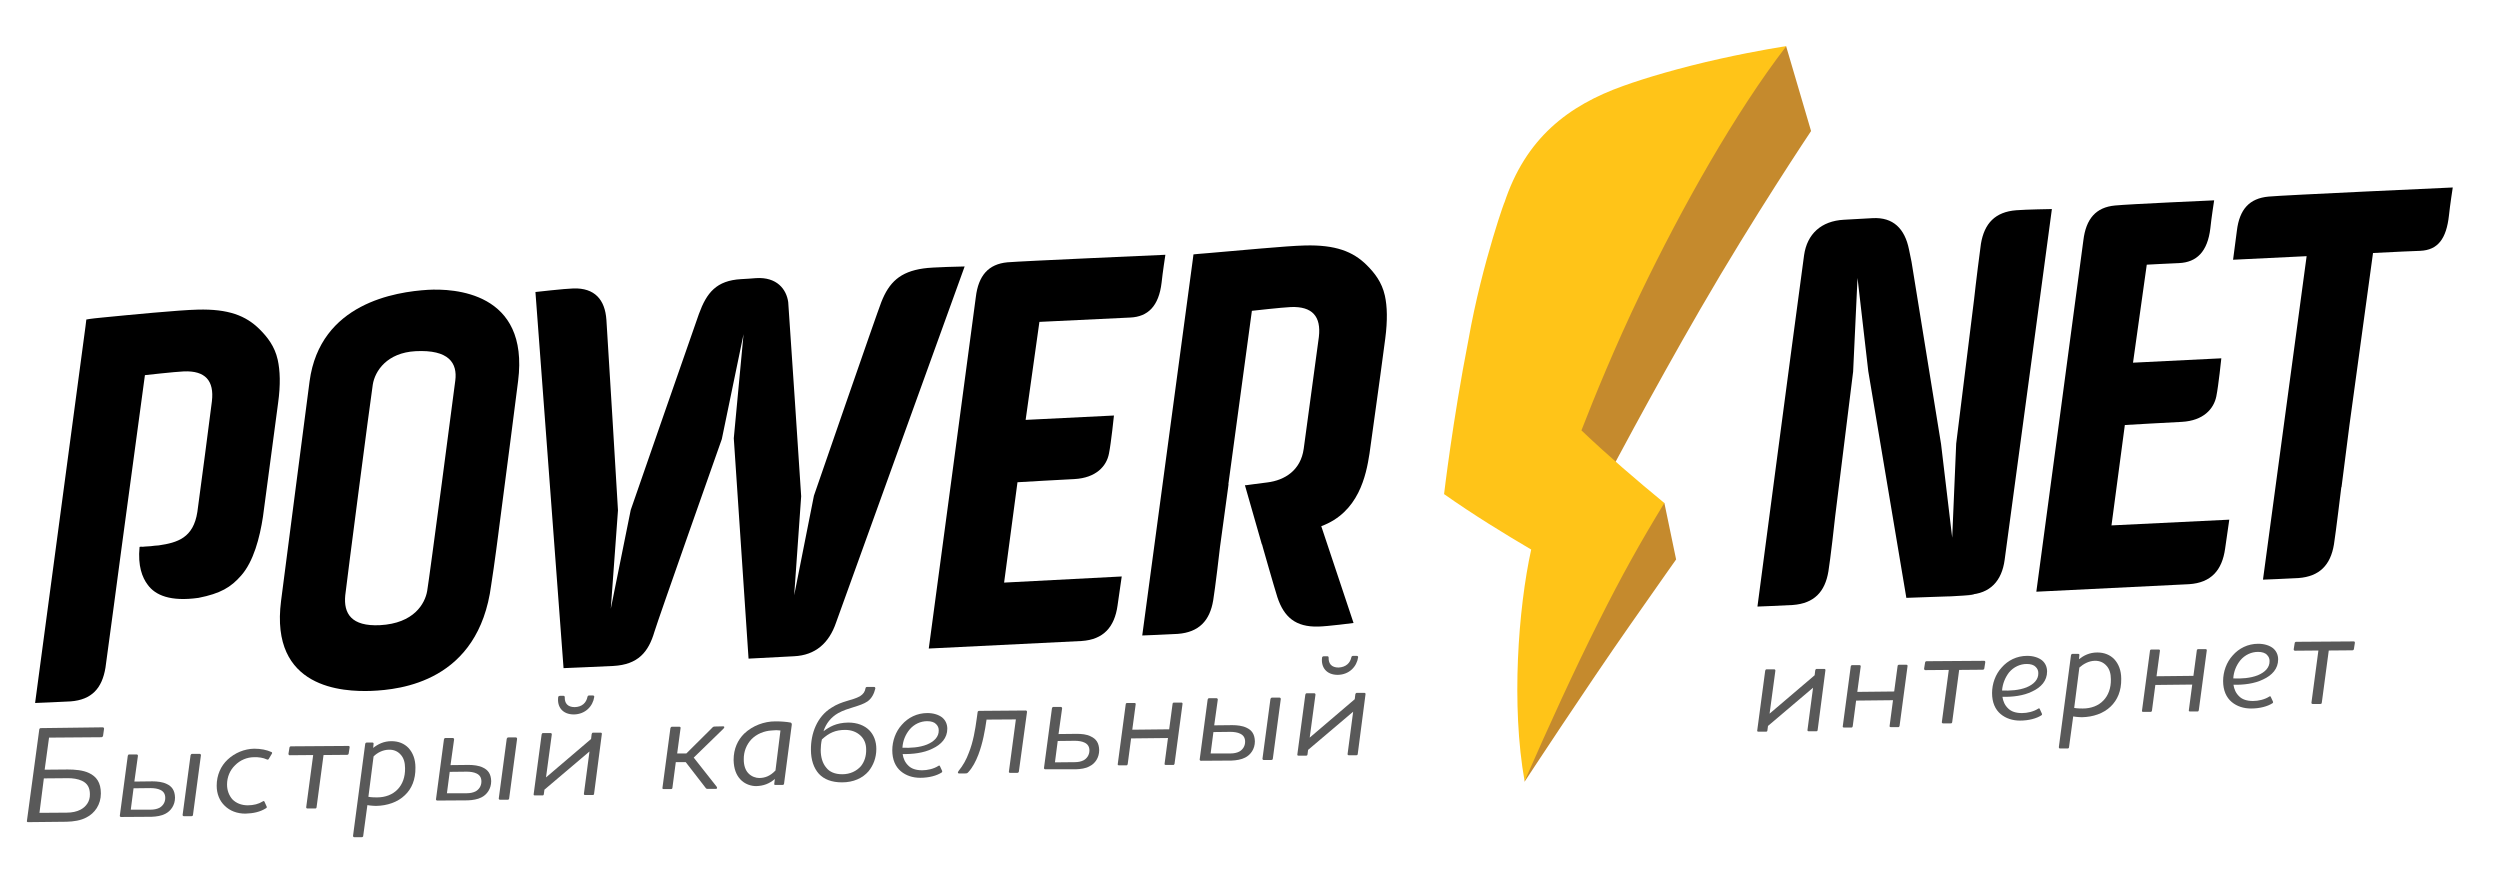 <svg width="126" height="44" viewBox="0 0 126 44" fill="none" xmlns="http://www.w3.org/2000/svg">
<g clip-path="url(#clip0)">
<path fill-rule="evenodd" clip-rule="evenodd" d="M69.797 14.897C69.646 14.218 69.274 13.749 68.882 13.36C68.189 12.672 67.305 12.332 65.768 12.372C64.833 12.392 62.412 12.632 60.955 12.751C60.533 12.781 60.151 12.821 60.151 12.821L60.111 13.131L57.569 32.028C57.569 32.028 58.876 31.978 59.358 31.948C60.423 31.868 60.975 31.289 61.146 30.252C61.236 29.713 61.478 27.698 61.488 27.568L61.92 24.405H61.91L63.095 15.665C63.095 15.665 64.602 15.495 65.064 15.475C66.139 15.435 66.592 15.944 66.471 16.982C66.431 17.311 65.788 22 65.707 22.619C65.557 23.697 64.763 24.205 63.869 24.315C62.975 24.425 63.286 24.395 62.874 24.445C62.834 24.455 62.784 24.455 62.744 24.455L63.598 27.438C63.598 27.438 63.598 27.438 63.608 27.438L63.648 27.588C63.648 27.588 64.21 29.563 64.381 30.102C64.713 31.1 65.296 31.609 66.441 31.579C66.923 31.569 68.219 31.399 68.219 31.399L66.592 26.52C68.48 25.822 68.852 23.966 69.023 22.858C69.244 21.222 69.455 19.815 69.817 17.062C69.937 16.144 69.917 15.435 69.797 14.897Z" fill="black"/>
<path fill-rule="evenodd" clip-rule="evenodd" d="M13.996 18.129C13.845 17.451 13.473 16.982 13.082 16.593C12.388 15.904 11.504 15.565 9.967 15.605C9.033 15.625 6.481 15.874 5.154 16.004C4.511 16.064 4.351 16.104 4.351 16.104L4.31 16.443L1.769 35.43C1.769 35.43 3.075 35.38 3.557 35.35C4.622 35.27 5.144 34.691 5.315 33.654C5.355 33.414 6.129 27.598 6.129 27.598L7.304 18.907C7.304 18.907 8.812 18.738 9.274 18.718C10.349 18.678 10.801 19.187 10.68 20.224C10.64 20.553 10.037 25.193 9.947 25.802C9.746 27.109 8.952 27.348 7.998 27.488C7.857 27.498 7.726 27.508 7.596 27.528C7.355 27.538 7.194 27.558 7.194 27.558C7.194 27.558 7.033 27.538 7.033 27.578C6.943 28.515 7.164 29.104 7.445 29.473C7.827 30.002 8.591 30.331 10.007 30.132C11.112 29.912 11.635 29.603 12.157 29.004C12.78 28.296 13.092 27.099 13.252 26.051C13.473 24.415 13.654 23.068 14.016 20.314C14.146 19.376 14.116 18.668 13.996 18.129Z" fill="black"/>
<path fill-rule="evenodd" clip-rule="evenodd" d="M21.571 14.607C19.943 14.707 16.135 15.276 15.603 19.217C15.472 20.174 14.307 29.214 14.166 30.282C13.593 34.721 17.301 34.871 18.717 34.821C20.174 34.761 24.123 34.362 24.756 29.483C24.906 28.555 25.157 26.6 25.137 26.74C25.529 23.806 25.981 20.195 26.112 19.207C26.685 14.687 22.837 14.537 21.571 14.607ZM22.947 19.177C22.907 19.516 21.641 29.144 21.53 29.783C21.42 30.421 20.867 31.419 19.149 31.509C17.703 31.579 17.311 30.92 17.401 30.002C17.462 29.433 18.657 20.234 18.788 19.386C18.898 18.688 19.511 17.78 20.938 17.7C22.636 17.61 23.058 18.309 22.947 19.177Z" fill="black"/>
<path fill-rule="evenodd" clip-rule="evenodd" d="M46.538 13.53C45.362 13.699 44.81 14.228 44.418 15.226C44.207 15.754 41.022 24.983 41.022 24.983L40.027 30.002L40.379 25.013C40.379 25.013 39.746 15.375 39.726 15.226C39.636 14.577 39.153 13.948 38.098 14.018C37.958 14.028 37.475 14.068 37.355 14.068C36.109 14.138 35.617 14.747 35.225 15.824C35.084 16.203 31.789 25.702 31.789 25.702L30.784 30.68L31.146 25.722C31.146 25.722 30.593 16.463 30.563 16.124C30.493 15.086 29.96 14.507 28.905 14.537C28.483 14.547 26.986 14.717 26.986 14.717L28.403 33.674C28.403 33.674 30.352 33.594 30.915 33.564C32.161 33.494 32.683 32.865 32.984 31.838C33.165 31.229 36.38 22.13 36.38 22.13L37.475 16.842L36.983 22.09L37.727 33.195C37.727 33.195 39.414 33.105 40.017 33.075C41.102 33.025 41.786 32.407 42.137 31.379C42.358 30.75 48.618 13.43 48.618 13.43C48.618 13.43 46.97 13.46 46.538 13.53Z" fill="black"/>
<path fill-rule="evenodd" clip-rule="evenodd" d="M50.778 13.22C49.814 13.31 49.311 13.888 49.181 14.976C49.13 15.425 46.81 32.686 46.81 32.686C46.81 32.686 54.264 32.317 54.506 32.307C55.621 32.237 56.173 31.598 56.324 30.521C56.374 30.151 56.535 29.054 56.535 29.054L50.607 29.363L51.281 24.305C51.281 24.305 53.672 24.165 54.154 24.145C55.239 24.085 55.772 23.497 55.892 22.858C56.003 22.309 56.143 20.942 56.143 20.942L51.692 21.162L52.386 16.223C52.386 16.223 56.435 16.034 56.967 16.004C57.851 15.964 58.404 15.435 58.544 14.248C58.595 13.749 58.735 12.841 58.735 12.841C58.735 12.841 51.471 13.16 50.778 13.22Z" fill="black"/>
<path fill-rule="evenodd" clip-rule="evenodd" d="M101.626 10.596C100.561 10.676 100.009 11.255 99.838 12.292C99.597 14.108 99.496 15.066 99.496 15.066L98.592 22.359L98.391 27.099L97.829 22.379L96.342 13.2C96.342 13.2 96.281 12.911 96.211 12.562C96 11.534 95.427 10.935 94.372 10.995C93.729 11.035 94.041 11.015 92.936 11.075C91.79 11.135 91.077 11.793 90.926 12.861C90.333 17.231 88.575 30.571 88.575 30.571C88.575 30.571 89.881 30.521 90.364 30.491C91.429 30.411 91.981 29.832 92.152 28.795C92.242 28.256 92.484 26.161 92.493 26.021L93.398 18.727L93.619 14.008L94.161 18.708L96.08 30.132C96.08 30.132 98.833 30.032 98.21 30.062C99.406 30.002 99.818 29.942 99.225 29.972C100.31 29.922 100.893 29.273 101.034 28.216C101.616 23.956 103.415 10.536 103.415 10.536C103.415 10.536 102.109 10.556 101.626 10.596Z" fill="black"/>
<path fill-rule="evenodd" clip-rule="evenodd" d="M106.419 26.48L107.092 21.421C107.092 21.421 109.483 21.282 109.965 21.262C111.05 21.202 111.573 20.613 111.703 19.975C111.814 19.426 111.955 18.059 111.955 18.059L107.504 18.279L108.197 13.34C108.197 13.34 109.292 13.28 109.825 13.26C110.709 13.22 111.261 12.691 111.402 11.504C111.452 11.005 111.593 10.097 111.593 10.097C111.593 10.097 107.293 10.287 106.599 10.357C105.635 10.446 105.133 11.025 105.002 12.113C104.952 12.562 102.631 29.822 102.631 29.822C102.631 29.822 110.086 29.453 110.327 29.443C111.442 29.373 111.995 28.735 112.145 27.657C112.196 27.288 112.356 26.191 112.356 26.191L106.419 26.48Z" fill="black"/>
<path fill-rule="evenodd" clip-rule="evenodd" d="M114.335 9.908C113.371 9.997 112.868 10.546 112.738 11.634C112.728 11.704 112.647 12.302 112.547 13.091C112.547 13.091 114.335 13.001 116.254 12.911L114.054 29.214C114.054 29.214 115.36 29.164 115.842 29.134C116.907 29.054 117.46 28.476 117.631 27.438C117.721 26.879 118.002 24.554 118.002 24.554C118.002 24.554 118.002 24.554 118.012 24.554L118.414 21.412L119.6 12.751C120.715 12.691 121.72 12.652 121.981 12.642C122.865 12.602 123.297 12.043 123.428 10.855C123.478 10.357 123.619 9.449 123.619 9.449C123.619 9.449 115.028 9.838 114.335 9.908Z" fill="black"/>
<g opacity="0.65">
<path d="M5.184 36.657C5.215 36.657 5.245 36.687 5.245 36.727L5.194 37.086C5.184 37.126 5.144 37.156 5.114 37.156L2.472 37.176L2.251 38.792L3.416 38.782C3.758 38.782 4.18 38.812 4.491 38.962C4.863 39.141 5.084 39.44 5.084 39.989C5.084 40.558 4.772 40.987 4.361 41.196C4.069 41.356 3.707 41.406 3.356 41.416L1.417 41.436C1.377 41.436 1.346 41.416 1.356 41.376L1.979 36.767C1.979 36.737 2.01 36.697 2.05 36.697L5.184 36.657ZM4.129 39.351C3.939 39.261 3.657 39.211 3.376 39.221L2.21 39.231L1.989 40.967L3.366 40.957C3.627 40.957 3.868 40.907 4.059 40.807C4.34 40.658 4.541 40.388 4.531 40.029C4.531 39.71 4.411 39.48 4.129 39.351Z" fill="black"/>
<path d="M6.44 38.093C6.45 38.053 6.47 38.024 6.51 38.024H6.892C6.922 38.024 6.952 38.053 6.952 38.093L6.772 39.391L7.686 39.38C7.917 39.38 8.198 39.41 8.399 39.51C8.66 39.63 8.811 39.83 8.821 40.199C8.821 40.578 8.61 40.877 8.329 41.017C8.138 41.117 7.887 41.157 7.646 41.166L6.098 41.176C6.068 41.176 6.038 41.147 6.038 41.117L6.44 38.093ZM7.595 40.807C7.756 40.807 7.907 40.777 8.027 40.718C8.198 40.628 8.329 40.448 8.329 40.219C8.329 40.019 8.248 39.889 8.078 39.809C7.957 39.75 7.776 39.72 7.595 39.72L6.731 39.73L6.591 40.807H7.595ZM9.605 38.063C9.615 38.034 9.635 37.994 9.685 37.994H10.067C10.097 37.994 10.127 38.024 10.127 38.063L9.725 41.077C9.725 41.107 9.695 41.136 9.645 41.136H9.263C9.233 41.136 9.203 41.107 9.203 41.077L9.605 38.063Z" fill="black"/>
<path d="M13.543 38.253C13.513 38.293 13.493 38.293 13.443 38.273C13.272 38.193 13.041 38.153 12.8 38.163C12.448 38.163 12.096 38.313 11.845 38.572C11.594 38.812 11.443 39.161 11.443 39.54C11.443 39.84 11.544 40.089 11.705 40.279C11.896 40.478 12.167 40.588 12.488 40.588C12.78 40.588 13.041 40.518 13.232 40.398C13.282 40.358 13.312 40.368 13.332 40.408L13.443 40.658C13.453 40.688 13.443 40.718 13.402 40.737C13.121 40.917 12.77 40.997 12.368 41.007C11.946 41.007 11.584 40.867 11.323 40.608C11.072 40.368 10.921 40.019 10.921 39.6C10.921 39.061 11.132 38.602 11.473 38.283C11.835 37.944 12.317 37.744 12.81 37.734C13.151 37.734 13.443 37.794 13.684 37.904C13.714 37.914 13.724 37.954 13.704 37.984L13.543 38.253Z" fill="black"/>
<path d="M17.562 37.595C17.602 37.595 17.622 37.615 17.622 37.665L17.572 37.984C17.562 38.024 17.532 38.044 17.492 38.044L16.306 38.054L15.955 40.688C15.945 40.738 15.925 40.748 15.874 40.748H15.493C15.452 40.748 15.432 40.718 15.432 40.688L15.784 38.054L14.598 38.064C14.568 38.064 14.538 38.034 14.538 37.994L14.588 37.684C14.588 37.655 14.618 37.615 14.659 37.615L17.562 37.595Z" fill="black"/>
<path d="M18.808 37.695C19.049 37.505 19.34 37.355 19.732 37.355C20.084 37.355 20.375 37.475 20.586 37.695C20.807 37.934 20.938 38.263 20.938 38.682C20.948 39.291 20.747 39.76 20.405 40.079C20.044 40.428 19.521 40.608 18.948 40.618C18.908 40.618 18.677 40.608 18.516 40.578L18.305 42.135C18.305 42.164 18.275 42.194 18.235 42.194H17.853C17.813 42.194 17.793 42.164 17.793 42.125L18.406 37.495C18.416 37.455 18.436 37.425 18.486 37.425H18.778C18.808 37.425 18.838 37.455 18.828 37.495L18.808 37.695ZM18.828 38.124L18.567 40.159C18.707 40.189 18.958 40.189 18.999 40.189C19.421 40.189 19.792 40.049 20.044 39.78C20.285 39.531 20.425 39.161 20.415 38.712C20.415 38.433 20.345 38.194 20.194 38.034C20.054 37.874 19.853 37.775 19.591 37.785C19.29 37.794 19.019 37.934 18.828 38.124Z" fill="black"/>
<path d="M22.375 37.265C22.385 37.225 22.405 37.196 22.445 37.196H22.827C22.857 37.196 22.887 37.225 22.887 37.265L22.706 38.562L23.62 38.552C23.852 38.552 24.133 38.582 24.334 38.682C24.595 38.802 24.746 39.001 24.756 39.37C24.756 39.75 24.545 40.049 24.263 40.189C24.073 40.288 23.821 40.328 23.58 40.338L22.033 40.348C22.003 40.348 21.973 40.318 21.973 40.288L22.375 37.265ZM23.53 39.979C23.691 39.979 23.841 39.949 23.962 39.889C24.133 39.8 24.263 39.62 24.263 39.391C24.263 39.191 24.183 39.061 24.012 38.981C23.892 38.922 23.711 38.892 23.53 38.892L22.666 38.902L22.525 39.979H23.53ZM25.539 37.235C25.549 37.205 25.57 37.166 25.62 37.166H26.002C26.032 37.166 26.062 37.196 26.062 37.235L25.66 40.248C25.66 40.279 25.63 40.308 25.579 40.308H25.198C25.168 40.308 25.137 40.279 25.137 40.248L25.539 37.235Z" fill="black"/>
<path d="M29.941 40.009C29.931 40.059 29.911 40.069 29.87 40.069H29.489C29.448 40.069 29.428 40.049 29.428 40.009L29.71 37.874L27.439 39.8L27.409 40.029C27.399 40.079 27.379 40.089 27.339 40.089H26.947C26.917 40.089 26.887 40.069 26.896 40.029L27.298 37.016C27.308 36.976 27.328 36.946 27.369 36.946H27.75C27.791 36.946 27.811 36.976 27.811 37.016L27.519 39.181L29.79 37.245L29.82 36.996C29.83 36.956 29.85 36.926 29.89 36.926H30.282C30.312 36.926 30.343 36.956 30.333 36.996L29.941 40.009ZM29.609 35.12C29.619 35.07 29.659 35.05 29.7 35.05H29.87C29.931 35.05 29.951 35.08 29.951 35.12C29.881 35.599 29.499 35.998 28.926 36.008C28.343 36.008 28.072 35.619 28.132 35.14C28.132 35.11 28.162 35.07 28.223 35.07H28.404C28.434 35.07 28.464 35.09 28.464 35.14C28.454 35.439 28.605 35.639 28.966 35.639C29.338 35.629 29.549 35.419 29.609 35.12Z" fill="black"/>
<path d="M36.451 36.607C36.511 36.607 36.532 36.657 36.461 36.727L34.964 38.183L36.12 39.65C36.16 39.71 36.14 39.76 36.079 39.76H35.678C35.617 39.76 35.587 39.75 35.557 39.7L34.562 38.413H34.06L33.889 39.71C33.889 39.74 33.859 39.77 33.819 39.77H33.437C33.407 39.77 33.377 39.74 33.387 39.71L33.789 36.697C33.799 36.667 33.819 36.627 33.869 36.627H34.241C34.281 36.627 34.311 36.657 34.301 36.697L34.13 37.974H34.592L35.888 36.687C35.919 36.647 35.959 36.617 36.019 36.617L36.451 36.607Z" fill="black"/>
<path d="M39.023 39.5L39.053 39.261C38.772 39.5 38.481 39.61 38.109 39.62C37.868 39.62 37.536 39.53 37.305 39.271C37.114 39.061 36.984 38.762 36.974 38.303C36.974 37.734 37.185 37.295 37.506 36.976C37.938 36.567 38.521 36.357 39.074 36.357C39.365 36.357 39.636 36.377 39.847 36.417C39.877 36.427 39.907 36.457 39.907 36.517L39.516 39.5C39.516 39.53 39.485 39.56 39.445 39.56H39.104C39.043 39.57 39.013 39.55 39.023 39.5ZM39.084 38.832L39.335 36.816C39.184 36.796 39.074 36.796 38.893 36.816C38.521 36.836 38.139 36.986 37.868 37.265C37.637 37.515 37.476 37.864 37.486 38.283C37.486 38.592 37.577 38.822 37.707 38.962C37.868 39.141 38.099 39.211 38.26 39.211C38.541 39.211 38.812 39.121 39.084 38.832Z" fill="black"/>
<path d="M43.725 35.35C43.343 35.609 42.75 35.659 42.248 35.939C41.876 36.148 41.625 36.477 41.504 36.856C41.796 36.637 42.137 36.428 42.75 36.417C43.202 36.417 43.564 36.557 43.815 36.807C44.036 37.036 44.167 37.355 44.167 37.745C44.167 38.194 44.016 38.573 43.775 38.872C43.474 39.221 43.011 39.431 42.439 39.431C41.916 39.431 41.534 39.281 41.273 39.002C41.012 38.712 40.871 38.293 40.871 37.794C40.861 36.976 41.173 36.118 41.906 35.669C42.439 35.32 42.951 35.31 43.343 35.09C43.514 34.981 43.594 34.861 43.624 34.681C43.634 34.642 43.654 34.622 43.705 34.622H44.056C44.096 34.622 44.117 34.651 44.117 34.701C44.056 34.951 43.946 35.19 43.725 35.35ZM41.364 37.804C41.364 38.154 41.454 38.473 41.645 38.692C41.806 38.902 42.077 39.022 42.449 39.022C42.851 39.022 43.172 38.862 43.393 38.612C43.564 38.393 43.664 38.114 43.654 37.764C43.654 37.485 43.554 37.246 43.373 37.076C43.182 36.896 42.921 36.787 42.599 36.787C42.107 36.787 41.786 36.936 41.424 37.266C41.384 37.425 41.364 37.645 41.364 37.804Z" fill="black"/>
<path d="M45.493 38.004C45.523 38.223 45.614 38.433 45.785 38.592C45.935 38.742 46.166 38.822 46.478 38.822C46.739 38.822 47.06 38.752 47.292 38.602C47.332 38.572 47.362 38.583 47.372 38.612L47.483 38.852C47.492 38.882 47.492 38.912 47.462 38.932C47.221 39.091 46.829 39.201 46.377 39.201C46.005 39.201 45.664 39.091 45.403 38.872C45.132 38.642 44.971 38.293 44.971 37.814C44.971 37.345 45.142 36.866 45.453 36.527C45.764 36.168 46.217 35.938 46.739 35.938C47.06 35.938 47.312 36.028 47.483 36.158C47.653 36.298 47.744 36.497 47.744 36.727C47.744 37.196 47.442 37.525 46.99 37.734C46.548 37.954 45.995 38.014 45.493 38.004ZM45.483 37.684C45.875 37.705 46.347 37.675 46.719 37.525C47.081 37.375 47.322 37.136 47.312 36.806C47.312 36.687 47.272 36.587 47.181 36.497C47.091 36.397 46.93 36.347 46.729 36.347C46.397 36.347 46.066 36.497 45.835 36.777C45.634 37.026 45.503 37.335 45.483 37.684Z" fill="black"/>
<path d="M49.311 38.033C49.18 38.373 49.019 38.682 48.808 38.911C48.758 38.971 48.728 38.981 48.648 38.981H48.336C48.266 38.981 48.256 38.941 48.316 38.852C48.537 38.582 48.708 38.273 48.828 37.944C49.049 37.395 49.15 36.786 49.23 36.198L49.27 35.908C49.27 35.858 49.301 35.828 49.351 35.828L51.702 35.809C51.732 35.809 51.762 35.839 51.762 35.878L51.35 38.892C51.34 38.922 51.32 38.951 51.28 38.951H50.898C50.868 38.951 50.838 38.922 50.848 38.892L51.2 36.258L49.722 36.268C49.642 36.836 49.532 37.445 49.311 38.033Z" fill="black"/>
<path d="M52.676 38.772C52.646 38.772 52.616 38.742 52.616 38.712L53.018 35.699C53.028 35.659 53.048 35.629 53.088 35.629H53.47C53.5 35.629 53.531 35.659 53.531 35.699L53.35 36.996L54.264 36.986C54.495 36.986 54.776 37.006 54.977 37.116C55.239 37.236 55.389 37.435 55.399 37.804C55.399 38.184 55.198 38.483 54.907 38.623C54.716 38.732 54.465 38.762 54.224 38.772H52.676ZM54.656 37.425C54.535 37.365 54.354 37.336 54.173 37.336L53.309 37.346L53.169 38.423L54.173 38.413C54.334 38.413 54.485 38.383 54.605 38.323C54.776 38.233 54.907 38.054 54.907 37.824C54.907 37.635 54.827 37.505 54.656 37.425Z" fill="black"/>
<path d="M58.866 37.196L57.007 37.216L56.836 38.513C56.826 38.553 56.806 38.572 56.776 38.572H56.394C56.354 38.572 56.324 38.553 56.334 38.513L56.736 35.499C56.736 35.46 56.766 35.43 56.806 35.43H57.188C57.218 35.43 57.248 35.46 57.238 35.499L57.067 36.777L58.926 36.757L59.097 35.48C59.097 35.44 59.127 35.41 59.167 35.41H59.549C59.579 35.41 59.609 35.44 59.599 35.48L59.197 38.493C59.187 38.533 59.167 38.553 59.137 38.553H58.755C58.715 38.553 58.685 38.533 58.695 38.493L58.866 37.196Z" fill="black"/>
<path d="M60.865 35.26C60.875 35.22 60.895 35.19 60.935 35.19H61.317C61.347 35.19 61.377 35.22 61.377 35.26L61.196 36.557L62.111 36.547C62.342 36.547 62.623 36.577 62.824 36.677C63.085 36.796 63.236 36.996 63.246 37.365C63.246 37.744 63.035 38.044 62.754 38.183C62.563 38.283 62.312 38.323 62.07 38.333L60.523 38.343C60.493 38.343 60.463 38.313 60.463 38.283L60.865 35.26ZM62.02 37.974C62.181 37.974 62.332 37.944 62.452 37.884C62.623 37.794 62.754 37.615 62.754 37.385C62.754 37.186 62.673 37.056 62.502 36.976C62.382 36.916 62.201 36.886 62.02 36.886L61.156 36.896L61.016 37.974H62.02ZM64.03 35.23C64.04 35.2 64.06 35.16 64.11 35.16H64.492C64.522 35.16 64.552 35.19 64.552 35.23L64.15 38.243C64.15 38.273 64.12 38.303 64.07 38.303H63.688C63.658 38.303 63.628 38.273 63.628 38.243L64.03 35.23Z" fill="black"/>
<path d="M68.43 38.004C68.42 38.054 68.4 38.064 68.36 38.064H67.978C67.938 38.064 67.918 38.044 67.918 38.004L68.199 35.869L65.928 37.794L65.898 38.024C65.888 38.074 65.868 38.084 65.828 38.084H65.436C65.406 38.084 65.376 38.064 65.386 38.024L65.788 35.011C65.798 34.971 65.818 34.941 65.858 34.941H66.24C66.28 34.941 66.3 34.971 66.3 35.011L66.009 37.176L68.279 35.24L68.309 34.991C68.32 34.951 68.34 34.921 68.38 34.921H68.772C68.802 34.921 68.832 34.951 68.822 34.991L68.43 38.004ZM68.109 33.125C68.119 33.075 68.159 33.055 68.199 33.055H68.37C68.43 33.055 68.45 33.085 68.45 33.125C68.38 33.604 67.998 34.003 67.425 34.013C66.843 34.013 66.571 33.624 66.632 33.145C66.632 33.115 66.662 33.075 66.722 33.075H66.903C66.933 33.075 66.963 33.095 66.963 33.145C66.953 33.444 67.104 33.644 67.466 33.644C67.827 33.624 68.048 33.424 68.109 33.125Z" fill="black"/>
<path d="M91.609 36.796C91.599 36.846 91.579 36.856 91.538 36.856H91.157C91.116 36.856 91.096 36.836 91.096 36.796L91.378 34.661L89.107 36.587L89.077 36.816C89.067 36.866 89.047 36.876 89.007 36.876H88.615C88.585 36.876 88.554 36.856 88.564 36.816L88.966 33.803C88.976 33.763 88.996 33.733 89.037 33.733H89.418C89.459 33.733 89.479 33.763 89.479 33.803L89.187 35.968L91.458 34.033L91.488 33.783C91.498 33.743 91.518 33.713 91.558 33.713H91.95C91.981 33.713 92.011 33.743 92.001 33.783L91.609 36.796Z" fill="black"/>
<path d="M95.407 35.29L93.548 35.31L93.377 36.607C93.367 36.647 93.347 36.667 93.317 36.667H92.935C92.895 36.667 92.865 36.647 92.875 36.607L93.277 33.594C93.277 33.554 93.307 33.524 93.347 33.524H93.729C93.759 33.524 93.789 33.554 93.779 33.594L93.608 34.871L95.467 34.851L95.638 33.574C95.638 33.534 95.668 33.504 95.708 33.504H96.09C96.12 33.504 96.15 33.534 96.14 33.574L95.738 36.587C95.728 36.627 95.708 36.647 95.678 36.647H95.296C95.256 36.647 95.226 36.627 95.236 36.587L95.407 35.29Z" fill="black"/>
<path d="M99.998 33.305C100.038 33.305 100.058 33.325 100.058 33.374L100.008 33.694C99.998 33.734 99.968 33.754 99.927 33.754L98.742 33.764L98.39 36.398C98.38 36.447 98.36 36.458 98.31 36.458H97.928C97.888 36.458 97.868 36.428 97.868 36.398L98.219 33.764L97.034 33.774C97.004 33.774 96.974 33.744 96.974 33.704L97.024 33.395C97.024 33.365 97.054 33.325 97.094 33.325L99.998 33.305Z" fill="black"/>
<path d="M100.923 35.12C100.953 35.34 101.043 35.55 101.214 35.709C101.365 35.859 101.596 35.939 101.907 35.939C102.169 35.939 102.49 35.869 102.721 35.719C102.761 35.689 102.792 35.699 102.802 35.729L102.912 35.969C102.922 35.998 102.922 36.028 102.892 36.048C102.651 36.208 102.259 36.318 101.807 36.318C101.435 36.318 101.094 36.208 100.832 35.989C100.561 35.759 100.4 35.41 100.4 34.931C100.4 34.462 100.571 33.983 100.883 33.644C101.194 33.285 101.646 33.055 102.169 33.055C102.49 33.055 102.741 33.145 102.912 33.275C103.083 33.414 103.173 33.614 103.173 33.843C103.173 34.312 102.872 34.642 102.42 34.851C101.978 35.071 101.425 35.13 100.923 35.12ZM100.903 34.801C101.295 34.821 101.767 34.791 102.139 34.642C102.5 34.492 102.741 34.252 102.731 33.923C102.731 33.803 102.691 33.704 102.601 33.614C102.51 33.514 102.35 33.464 102.149 33.464C101.817 33.464 101.485 33.614 101.254 33.893C101.063 34.143 100.933 34.452 100.903 34.801Z" fill="black"/>
<path d="M104.78 33.224C105.022 33.035 105.313 32.885 105.705 32.885C106.056 32.885 106.348 33.005 106.559 33.224C106.78 33.464 106.91 33.793 106.91 34.212C106.92 34.821 106.719 35.28 106.378 35.609C106.016 35.958 105.494 36.138 104.921 36.148C104.881 36.148 104.65 36.138 104.489 36.108L104.278 37.664C104.278 37.694 104.248 37.724 104.208 37.724H103.826C103.786 37.724 103.766 37.694 103.766 37.654L104.378 33.025C104.389 32.985 104.409 32.955 104.459 32.955H104.75C104.78 32.955 104.811 32.985 104.8 33.025L104.78 33.224ZM104.8 33.644L104.539 35.679C104.68 35.709 104.931 35.709 104.971 35.709C105.393 35.709 105.765 35.569 106.016 35.3C106.257 35.05 106.398 34.681 106.388 34.232C106.388 33.953 106.318 33.713 106.167 33.554C106.026 33.394 105.825 33.294 105.564 33.304C105.273 33.314 105.001 33.464 104.8 33.644Z" fill="black"/>
<path d="M110.488 34.502L108.629 34.522L108.458 35.819C108.448 35.859 108.428 35.879 108.398 35.879H108.016C107.976 35.879 107.946 35.859 107.956 35.819L108.358 32.806C108.358 32.766 108.388 32.736 108.428 32.736H108.81C108.84 32.736 108.87 32.766 108.86 32.806L108.689 34.083L110.548 34.063L110.719 32.786C110.719 32.746 110.749 32.716 110.789 32.716H111.171C111.201 32.716 111.231 32.746 111.221 32.786L110.819 35.799C110.809 35.839 110.789 35.859 110.759 35.859H110.377C110.337 35.859 110.307 35.839 110.317 35.799L110.488 34.502Z" fill="black"/>
<path d="M112.567 34.512C112.598 34.731 112.688 34.941 112.859 35.1C113.009 35.25 113.241 35.33 113.552 35.33C113.813 35.33 114.135 35.26 114.366 35.11C114.406 35.08 114.436 35.09 114.446 35.12L114.557 35.36C114.567 35.39 114.567 35.419 114.537 35.44C114.295 35.599 113.904 35.709 113.452 35.709C113.08 35.709 112.738 35.599 112.477 35.38C112.206 35.15 112.045 34.801 112.045 34.322C112.045 33.853 112.216 33.374 112.527 33.035C112.839 32.676 113.291 32.446 113.813 32.446C114.135 32.446 114.386 32.536 114.557 32.666C114.727 32.806 114.818 33.005 114.818 33.234C114.818 33.703 114.517 34.033 114.064 34.242C113.622 34.462 113.07 34.522 112.567 34.512ZM112.557 34.192C112.949 34.212 113.421 34.182 113.793 34.033C114.155 33.883 114.396 33.644 114.386 33.314C114.386 33.195 114.346 33.095 114.255 33.005C114.165 32.905 114.004 32.855 113.803 32.855C113.472 32.855 113.14 33.005 112.909 33.284C112.708 33.534 112.577 33.853 112.557 34.192Z" fill="black"/>
<path d="M118.626 32.327C118.666 32.327 118.686 32.347 118.686 32.397L118.636 32.716C118.626 32.756 118.596 32.776 118.555 32.776L117.37 32.786L117.018 35.42C117.008 35.469 116.988 35.48 116.938 35.48H116.556C116.516 35.48 116.496 35.45 116.496 35.42L116.847 32.786L115.662 32.796C115.632 32.796 115.602 32.766 115.602 32.726L115.652 32.416C115.652 32.386 115.682 32.347 115.722 32.347L118.626 32.327Z" fill="black"/>
</g>
<path d="M90.022 2.335L87.651 3.852L78.99 22.02L80.849 24.355C80.849 24.355 83.27 19.765 85.692 15.585C88.414 10.876 91.278 6.605 91.278 6.605L90.022 2.335ZM82.909 25.891L78.86 31.09L76.83 39.411C76.83 39.411 79.995 34.582 82.135 31.529C83.943 28.945 84.476 28.196 84.476 28.196L83.883 25.343L82.909 25.891Z" fill="#C58A2D"/>
<path d="M82.678 14.796C84.767 10.456 87.47 5.647 90.032 2.325C90.032 2.325 88.615 2.534 86.686 2.963C84.707 3.402 82.949 3.921 81.814 4.33C79.041 5.318 76.88 6.964 75.805 10.267C76.006 9.648 74.7 13.19 74.007 17.141C73.213 21.202 72.781 24.913 72.781 24.903C74.268 25.951 75.816 26.899 77.172 27.697C76.519 30.67 76.157 35.559 76.84 39.37C78.086 36.527 79.322 33.823 80.578 31.319C81.733 29.014 82.688 27.308 83.883 25.352C82.467 24.185 81.09 23.008 79.704 21.691C80.347 20.035 81.402 17.45 82.678 14.796Z" fill="#FFC418"/>
</g>
<defs>
<clipPath id="clip0">
<rect width="126" height="44" fill="white"/>
</clipPath>
</defs>
</svg>
